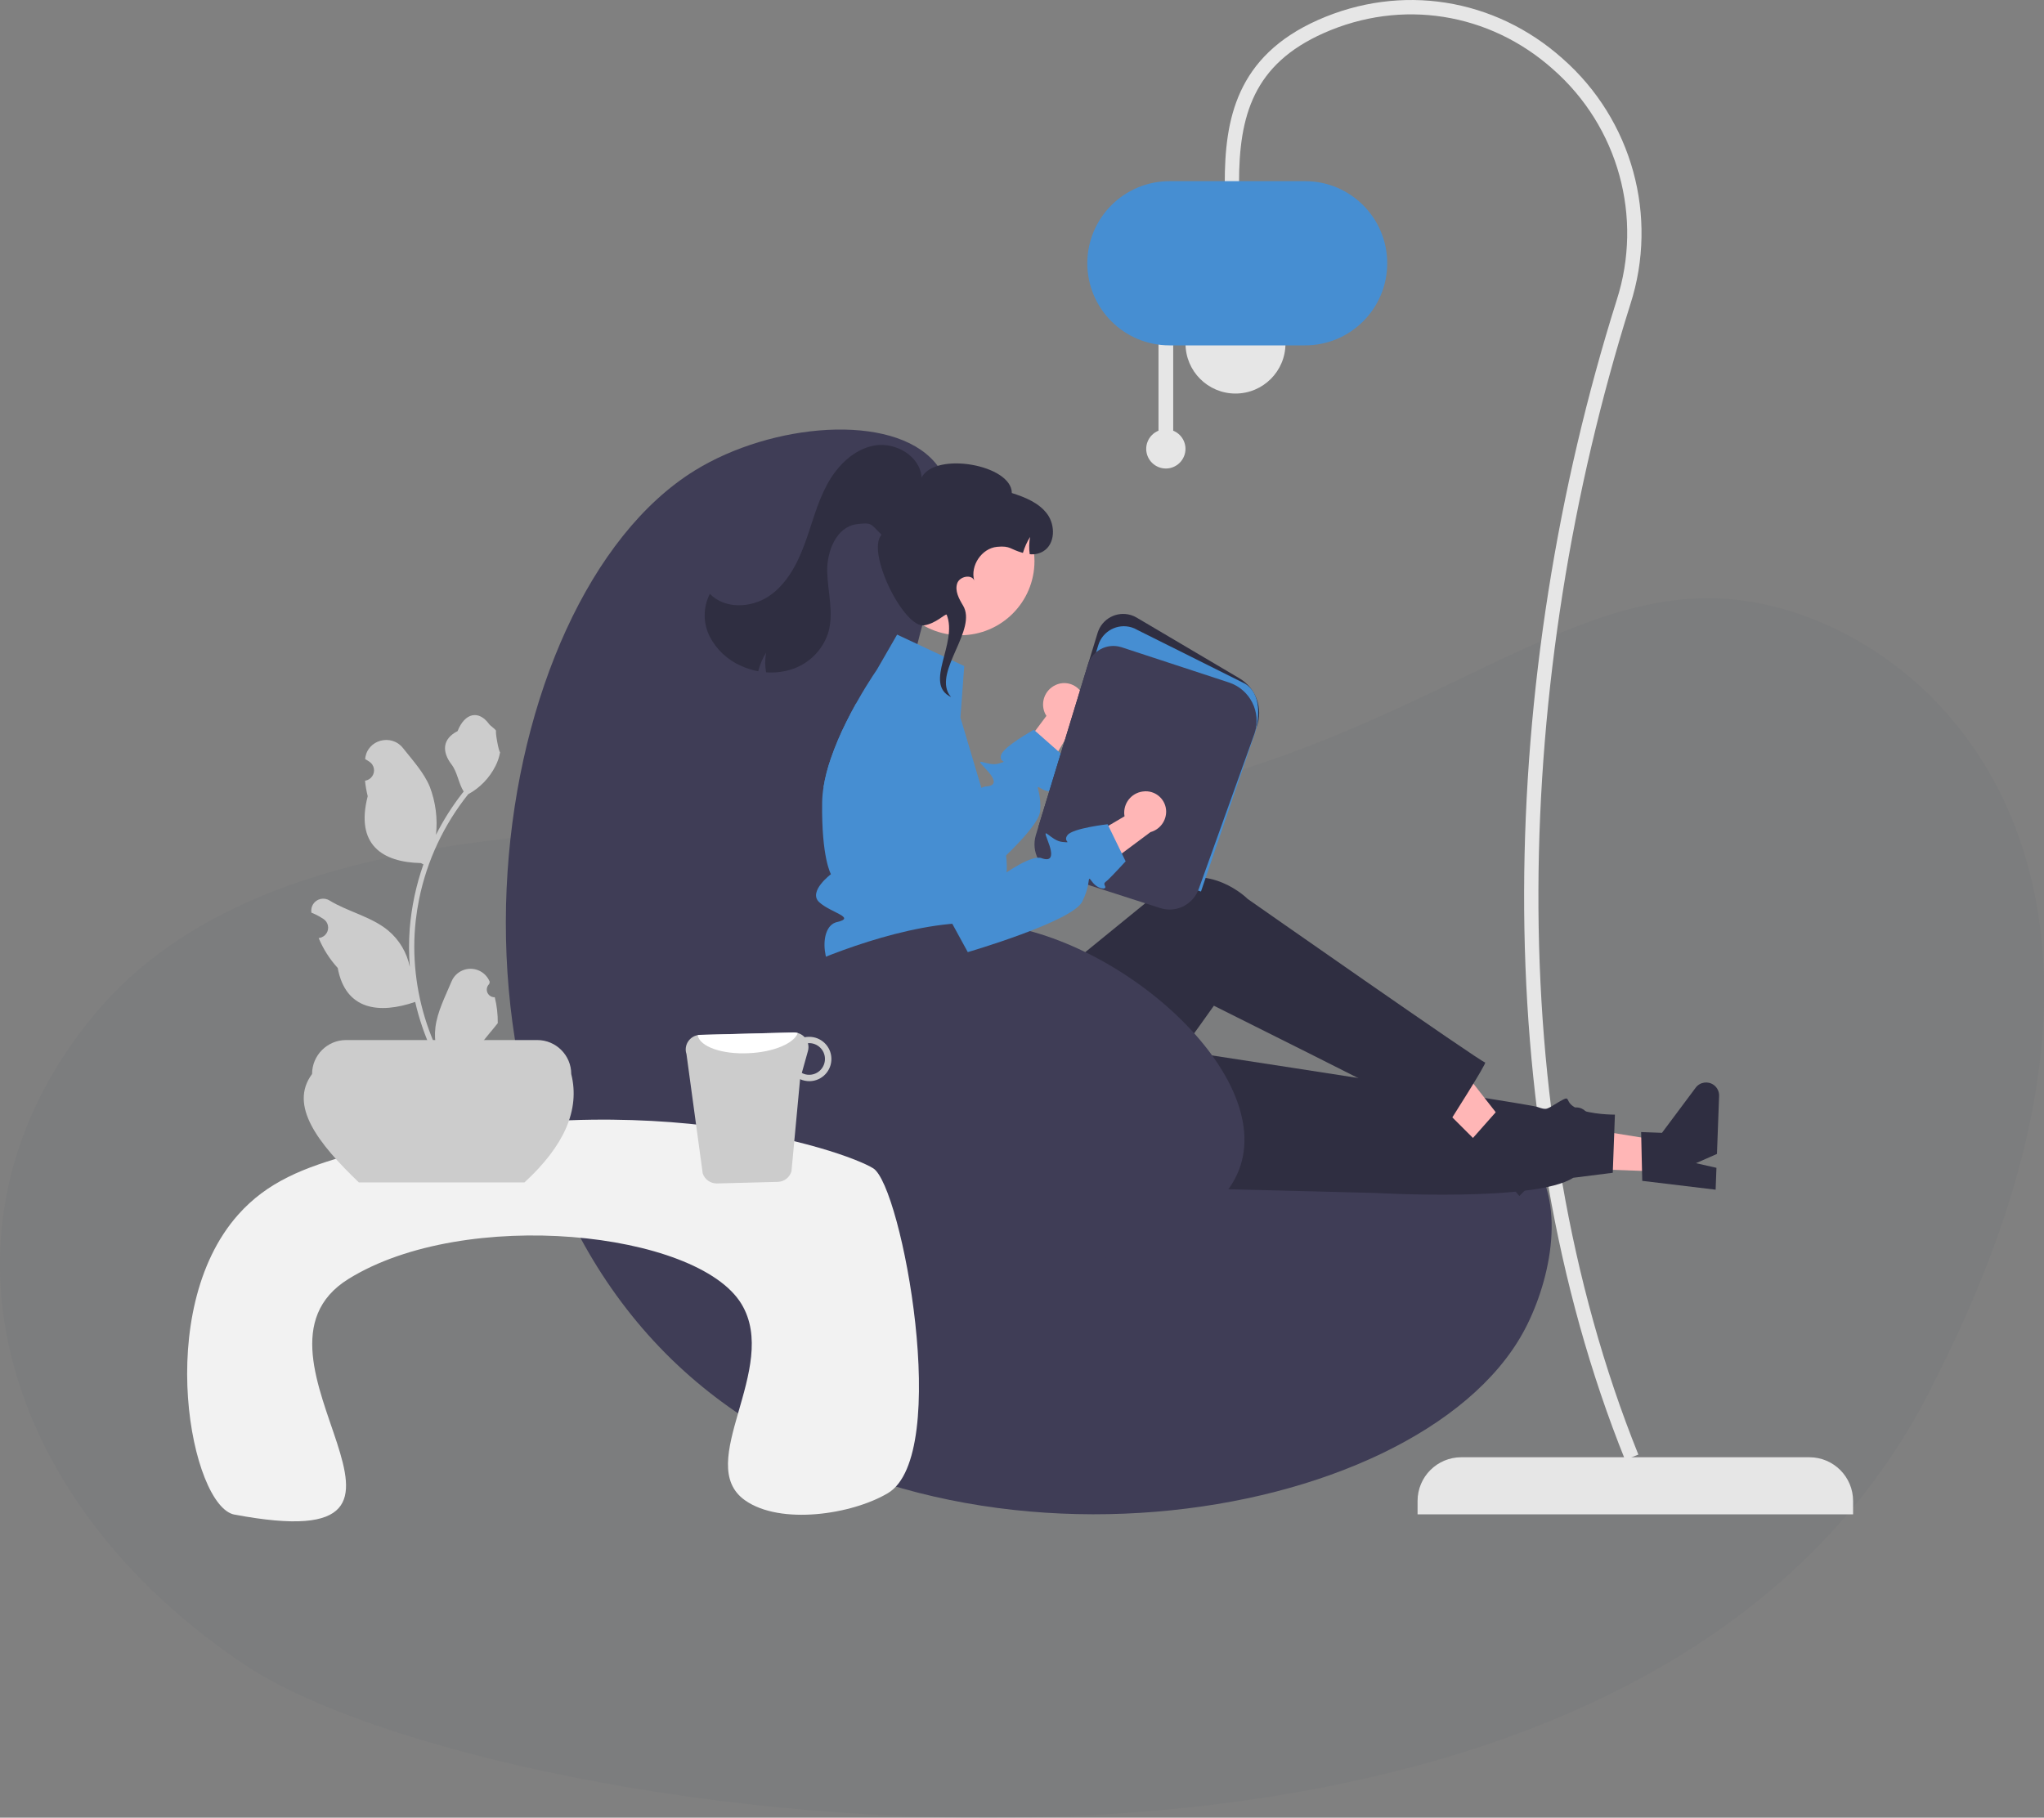 <?xml version="1.0" encoding="UTF-8"?><svg xmlns="http://www.w3.org/2000/svg" viewBox="0 0 400 355.78"><rect x="0" y="0" width="400" height="355.78" fill="#808080" stroke="none"/><defs><style>.cls-1{fill:#ffb6b6;}.cls-2{fill:#2f2e41;}.cls-3{fill:#fff;}.cls-4{fill:#3f3d56;}.cls-5{fill:#e6e6e6;}.cls-6{fill:#344556;opacity:.05;}.cls-7{fill:#468ed2;}.cls-8{fill:#ccc;}.cls-9{fill:#f2f2f2;}</style></defs><g id="Ebene_1"><path id="SCHUH" class="cls-6" d="M18.4,198.67c34.29-41.39,108.73-35.83,166.8-38.3,80.31-2.47,112.43-44.48,150.74-43.24,38.3,1.24,95.14,49.42,43.24,151.97-58.07,122.32-282.94,88.96-331.13,56.84C-.13,293.81-15.89,240.06,18.4,198.67Z"/></g><g id="Ebene_3"><path class="cls-5" d="M362.65,296.41h-85.24v-2.62c0-4.73,3.83-8.56,8.56-8.56h68.11c4.73,0,8.56,3.83,8.56,8.56v2.62h0Z"/><path class="cls-5" d="M318.03,285.75l2.59-1.04c-27.12-67.32-24.51-152.25-1.58-225.11,5.57-17.25,.36-36.16-13.25-48.13-13.31-11.88-31.65-14.77-47.88-7.55-16.02,7.13-18.23,19.54-18.23,31.89h2.79c0-13.18,2.82-23.22,16.57-29.33,15.21-6.76,32.41-4.05,44.88,7.08,12.79,11.24,17.68,29,12.45,45.21-23.19,73.7-25.65,159.21,1.66,226.99Z"/><circle class="cls-5" cx="241.78" cy="67.25" r="9.78"/><path class="cls-5" d="M226.71,84.3v-18.53h2.88v18.53c1.97,.8,2.92,3.04,2.12,5-.8,1.97-3.04,2.92-5,2.12-1.97-.8-2.92-3.04-2.12-5,.39-.97,1.16-1.73,2.12-2.12Z"/><path class="cls-7" d="M212.78,51.53c.01-8.87,7.2-16.06,16.07-16.07h26.55c8.87,0,16.07,7.19,16.07,16.07s-7.19,16.07-16.07,16.07h-26.55c-8.87-.01-16.06-7.2-16.07-16.07Z"/><path class="cls-4" d="M175.38,151.04c2.67-34.1,16.29-50.35,7.57-60.54-8.36-9.76-31.91-7.74-47.03,1.62-40.79,25.26-55.73,125.95-3.24,175.14,49.88,46.75,144.4,31.77,165.41-6.49,4.9-8.93,8.8-24.58,1.62-34.05-17.81-23.53-82.56,19.09-111.35-7.57-17.06-15.8-14.44-49.39-12.97-68.11Z"/><path class="cls-1" d="M206.56,134.09c-2.06,.95-2.99,3.36-2.1,5.45,.09,.2,.2,.4,.32,.58l-8.75,11.69,4.37,6.53,10.26-17.31c1.5-1.17,2.02-3.19,1.27-4.94-.89-2.02-3.25-2.94-5.27-2.05h0s-.07,.03-.1,.05Z"/><path class="cls-7" d="M206.55,154.25c.57,.51-1.02,1.14-2.7,.15-.48-.29-.69-.41-.74-.33-.14,.19,.65,1.58,.44,4.68-.13,1.85-3.2,5.32-6.69,8.71-4.71,4.58-10.19,9.01-10.19,9.01l-1.92-1.54-20.18-16.18-3.41-4.71c.31-1.86,.78-3.69,1.4-5.48,.85-2.47,1.87-4.88,3.04-7.21,.63-1.27,1.27-2.48,1.89-3.59l10.81,11.91,9.06,9.98s2.64-4.25,4.68-5.41c.26-.17,.56-.27,.86-.3,2.06-.1,2.19-1.22-.21-3.67-2.39-2.45,.63-.16,2.76-.82,2.13-.66,0,0,.45-1.65,.45-1.65,6.42-4.96,6.42-4.96l.25,.22,4.51,3.98,1.29,1.14s-1.41,3.87-1.8,4.69c-.39,.82-.6,.86-.03,1.37Z"/><polygon class="cls-1" points="325.53 229.34 325.75 223.38 302.86 219.69 302.54 228.49 325.53 229.34"/><path class="cls-2" d="M321.38,231.13l-.22-9.55,4.08,.15,6.59-8.83c.84-1.13,2.44-1.36,3.57-.52,.67,.5,1.05,1.3,1.02,2.14l-.42,11.34-4.11,1.81,4.01,.91-.16,4.28-14.37-1.73Z"/><path class="cls-2" d="M196.69,231.66l72.51,1.84s31.31,1.81,38.66-2.97l7.75-.98,.42-11.38s-4.74,.03-7.46-1.23-.83-2.82-3.43-1.3-2.32,1.71-4.33,1.01-94.08-14.74-94.08-14.74l-10.04,29.75Z"/><polygon class="cls-1" points="292.24 226.72 296.46 222.5 282.18 204.23 275.96 210.46 292.24 226.72"/><path class="cls-2" d="M287.97,223.05l6.33-7.15,2.89,2.89,10.83-1.99c1.39-.25,2.72,.66,2.97,2.05,.15,.82-.11,1.67-.7,2.26l-8.02,8.03-4.24-1.47,2.32,3.4-3.02,3.03-9.36-11.04Z"/><path class="cls-2" d="M168.08,191.95l.72,16.76c.85,19.73,22.57,31.67,39.42,21.37,.31-.19,.62-.39,.93-.59,.47-.31,6.39-1.72,6.19-4.43s1.37-4.04,2.75-3.3,19.46-24.91,19.46-24.91c0,0,37.56,18.73,45.84,23.15,0,0,7.79-12.18,7.23-12.05s-46.46-32-46.46-32c0,0-7.48-7.57-16.75-2.57-.19,.73-.03,.76-.03,.76l-30.64,24.97-4.33-8.22-24.32,1.08Z"/><path class="cls-7" d="M196.97,171c-.06,.77-.17,1.54-.33,2.3-.22,1.1-.58,2.17-1.06,3.18,0,0,0,1.13-2.16,4.91-2.16,3.78,.54,2.16,2.16,4.97,1.62,2.81,0,1.51-1.8,3.32-1.06,1.07-1.45,2.63-1.02,4.07,0,0-23.22,.02-27.55-1.61s-5.31-10.76-1.43-11.66c3.87-.9-1.17-1.8-3.45-3.88-2.28-2.08,2.28-5.49,2.28-5.49,0,0-1.88-3.24-1.72-14.11,.02-1,.11-2,.28-2.98,.31-1.86,.78-3.69,1.4-5.48,.85-2.47,1.87-4.88,3.04-7.21,.63-1.27,1.27-2.48,1.89-3.59,.1-.17,.19-.34,.29-.51,1.17-2.08,2.24-3.77,2.95-4.86,.55-.84,.88-1.32,.88-1.32l3.94-6.84,13.14,6.16-.75,10.07,2.26,7.59,1.04,3.5,.81,2.7,1.24,4.18s-.34,.02,.06,.57c1.87,2.48,3.08,5.4,3.52,8.47,.16,1.17,.19,2.36,.1,3.54Z"/><path class="cls-2" d="M234.9,172.08l-.25-.08-31.44-10.12,11.59-38.01c.84-2.76,3.76-4.32,6.52-3.48,.4,.12,.78,.29,1.13,.5l20.09,11.87c3.28,1.94,4.71,5.95,3.38,9.52l-11.03,29.8Z"/><path class="cls-7" d="M235.03,174.5l-31.69-10.21,11.59-38.01c.84-2.76,3.76-4.32,6.52-3.48,.4,.12,.78,.29,1.13,.5l21.05,10.51c3.16,1.87,3.09,6.7,1.62,10.67l-10.22,30.01Z"/><path class="cls-4" d="M231.86,177.25c-1.48,.83-3.23,1.01-4.84,.48l-20.26-6.52c-3.23-1.06-5.03-4.5-4.05-7.75l10.16-33.32c.84-2.76,3.76-4.32,6.52-3.48,.04,.01,.07,.02,.11,.03l20.99,6.89c4.13,1.36,6.39,5.81,5.03,9.94-.02,.07-.05,.14-.07,.2l-10.86,30.27c-.49,1.37-1.46,2.53-2.73,3.24Z"/><circle class="cls-1" cx="187.93" cy="109.83" r="14.51"/><path class="cls-2" d="M138.87,124.56c1.33,2.58,3.51,4.62,6.18,5.78,1.06,.48,2.18,.84,3.33,1.05,.32-1.29,.84-2.52,1.54-3.65-.23,1.27-.23,2.58,0,3.85,1.75,.14,3.51-.08,5.17-.64,3.31-1.13,5.89-3.74,6.98-7.07,1.16-3.85-.09-7.95-.19-11.97-.1-4.01,1.81-8.82,5.79-9.31,3.04-.38,2.66-.08,4.84,2.06-3.05,3.39,4.39,18.4,8.38,17.73,2.26-.37,3.92-2.17,4.36-2.1,2.28,5.6-4.59,13.53,.86,16.14l-.4-.54c-2.85-4.71,5.59-12.68,2.74-17.39-.8-1.32-1.62-2.86-1.13-4.32,.47-1.39,2.83-1.83,3.33-.56-.81-2.89,1.45-6.29,4.46-6.59,2.67-.26,2.52,.5,5.07,1.19,.33-1.1,.79-2.15,1.4-3.12-.2,1.11-.23,2.25-.07,3.37,.92,.11,1.85-.09,2.64-.56,2.35-1.41,2.42-5.05,.81-7.27-1.62-2.22-4.33-3.31-6.95-4.14-.02-5.53-14.92-8.18-17.66-3.04-.28-4.17-5.06-6.97-9.17-6.27s-7.36,4.01-9.34,7.68c-1.98,3.67-2.96,7.79-4.41,11.7s-3.52,7.82-6.99,10.14c-3.47,2.32-8.62,2.53-11.52-.48-1.34,2.6-1.36,5.69-.05,8.31Z"/><path class="cls-4" d="M153.75,190.9c.3-.24,.63-.45,.97-.62,5.55-2.76,22.82-9.94,36.33-9.64,25.98,.57,59.05,29.24,51.35,48.5-5.86,14.65-34.97,22.99-56.22,16.32-29.77-9.34-41.52-47.31-32.43-54.56Z"/><path class="cls-9" d="M45.89,296.46c-8.49-1.6-16.01-39.85,.7-58.69,5.72-6.45,12.86-9.26,22.36-11.88,54.65-15.05,96.34-.71,101.94,2.79,5.59,3.49,15.39,56.13,2.86,63.58-7.05,4.19-21.02,6.29-27.95,1.4-10.19-7.2,6.91-25.86-.7-38.43-8.64-14.26-54.12-19.06-76.92-4.89-24.33,15.12,25.85,55.19-22.29,46.11Z"/><path class="cls-8" d="M102.65,231.43h-32.43c-8.01-7.67-13.73-15.07-9.15-21.21,0-3.67,2.98-6.65,6.65-6.65h37.42c3.67,0,6.65,2.98,6.65,6.65,1.75,6.99-1.37,14.06-9.15,21.21Z"/><path class="cls-8" d="M96.83,195.19c-.83,.04-1.53-.6-1.57-1.43-.02-.44,.16-.87,.48-1.17l.1-.41-.04-.1c-.87-2.05-3.24-3.01-5.29-2.14-.97,.41-1.75,1.19-2.15,2.17-1.22,2.93-2.77,5.87-3.15,8.97-.17,1.37-.1,2.76,.21,4.11-2.86-6.24-4.34-13.02-4.35-19.88,0-1.72,.1-3.44,.29-5.15,.16-1.4,.38-2.8,.66-4.18,1.53-7.5,4.82-14.53,9.6-20.52,2.31-1.26,4.18-3.2,5.36-5.56,.43-.85,.73-1.75,.89-2.69-.26,.03-.98-3.94-.79-4.18-.36-.55-1.01-.83-1.41-1.36-1.97-2.68-4.69-2.21-6.12,1.43-3.03,1.53-3.06,4.07-1.2,6.51,1.18,1.55,1.35,3.66,2.39,5.32-.11,.14-.22,.27-.33,.41-1.95,2.51-3.66,5.21-5.09,8.06,.35-3.19-.07-6.41-1.21-9.41-1.16-2.79-3.33-5.14-5.24-7.56-2.29-2.9-7-1.63-7.4,2.04v.11c.27,.16,.55,.33,.82,.51,.94,.63,1.19,1.89,.56,2.83-.32,.48-.82,.8-1.38,.88h-.04c.1,1.03,.28,2.04,.53,3.04-2.45,9.48,2.84,12.93,10.4,13.09,.17,.09,.33,.17,.5,.25-1.43,4.07-2.33,8.3-2.68,12.6-.19,2.54-.18,5.08,.03,7.62v-.09c-.56-2.82-2.06-5.36-4.27-7.2-3.27-2.69-7.9-3.68-11.43-5.84-1.09-.7-2.53-.38-3.23,.7-.3,.47-.42,1.02-.35,1.57v.09c.54,.21,1.05,.46,1.55,.74,.28,.16,.56,.33,.83,.51,.94,.63,1.19,1.89,.56,2.83-.32,.47-.82,.79-1.38,.88h-.04l-.09,.02c.9,2.15,2.16,4.13,3.73,5.85,1.53,8.27,8.11,9.06,15.16,6.65h0c.77,3.36,1.89,6.62,3.34,9.75h11.93c.04-.13,.08-.27,.12-.4-1.1,.07-2.21,0-3.3-.2,.89-1.09,1.77-2.18,2.66-3.27,.02-.02,.04-.04,.06-.06,.45-.56,.9-1.11,1.35-1.66h0c.02-1.7-.17-3.4-.58-5.06h0Z"/><path class="cls-8" d="M137.52,229.69c.41,1.18,1.53,1.97,2.78,1.95l11.9-.31c1.26-.02,2.35-.88,2.69-2.09l1.68-18.01c.6,.27,1.25,.4,1.9,.39,2.4-.06,4.29-2.05,4.23-4.45s-2.05-4.29-4.45-4.23c-.26,0-.52,.03-.78,.08-.56-.61-1.36-.95-2.19-.94l-18.3,.47c-.15,0-.3,.02-.45,.06-1.55,.29-2.58,1.78-2.29,3.33,.02,.13,.06,.25,.1,.38l3.18,23.37Zm19.39-19.68l1.2-4.29c.14-.5,.14-1.02,0-1.52,.06,0,.11-.03,.17-.03,1.71-.03,3.13,1.33,3.16,3.04,.03,1.71-1.31,3.12-3.02,3.16-.53,.02-1.06-.11-1.52-.37h0Z"/><path class="cls-3" d="M136.53,202.62c.39,2.23,4.77,3.8,10.05,3.52,4.85-.22,8.81-1.93,9.54-3.94-.27-.08-.55-.12-.83-.11l-18.3,.47c-.15,0-.3,.02-.45,.06Z"/><path class="cls-1" d="M224.03,154.89c-2.27,.08-4.05,1.95-4.03,4.22,0,.22,.03,.44,.07,.66l-12.58,7.42,1.52,7.71,16.13-12.03c1.83-.5,3.09-2.17,3.07-4.07-.04-2.21-1.87-3.96-4.07-3.92h0s-.07,0-.11,0Z"/><path class="cls-7" d="M213.73,172.59c-.34-.45-.48-.64-.56-.59-.2,.12,0,1.71-1.39,4.49-1.95,3.9-22.39,9.87-22.39,9.87l-2.52-4.61-11.07-20.25-3.82-16.23c-.13-.57-.2-1.15-.19-1.73,3.4-2.39,7.02-4.47,10.8-6.21,1.51,.86,2.66,2.23,3.24,3.86l7.62,21.37,3.04,8.53s5.36-3.84,7.31-3.13c1.94,.71,2.49-.28,1.22-3.47-1.27-3.18,.64,.09,2.85,.3,2.22,.21,0,0,1.05-1.35s7.84-2.11,7.84-2.11l.14,.3,2.63,5.41,.75,1.55s-2.79,3.03-3.46,3.63c-.68,.61-.88,.57-.55,1.26,.33,.69-1.38,.66-2.55-.9Z"/></g></svg>